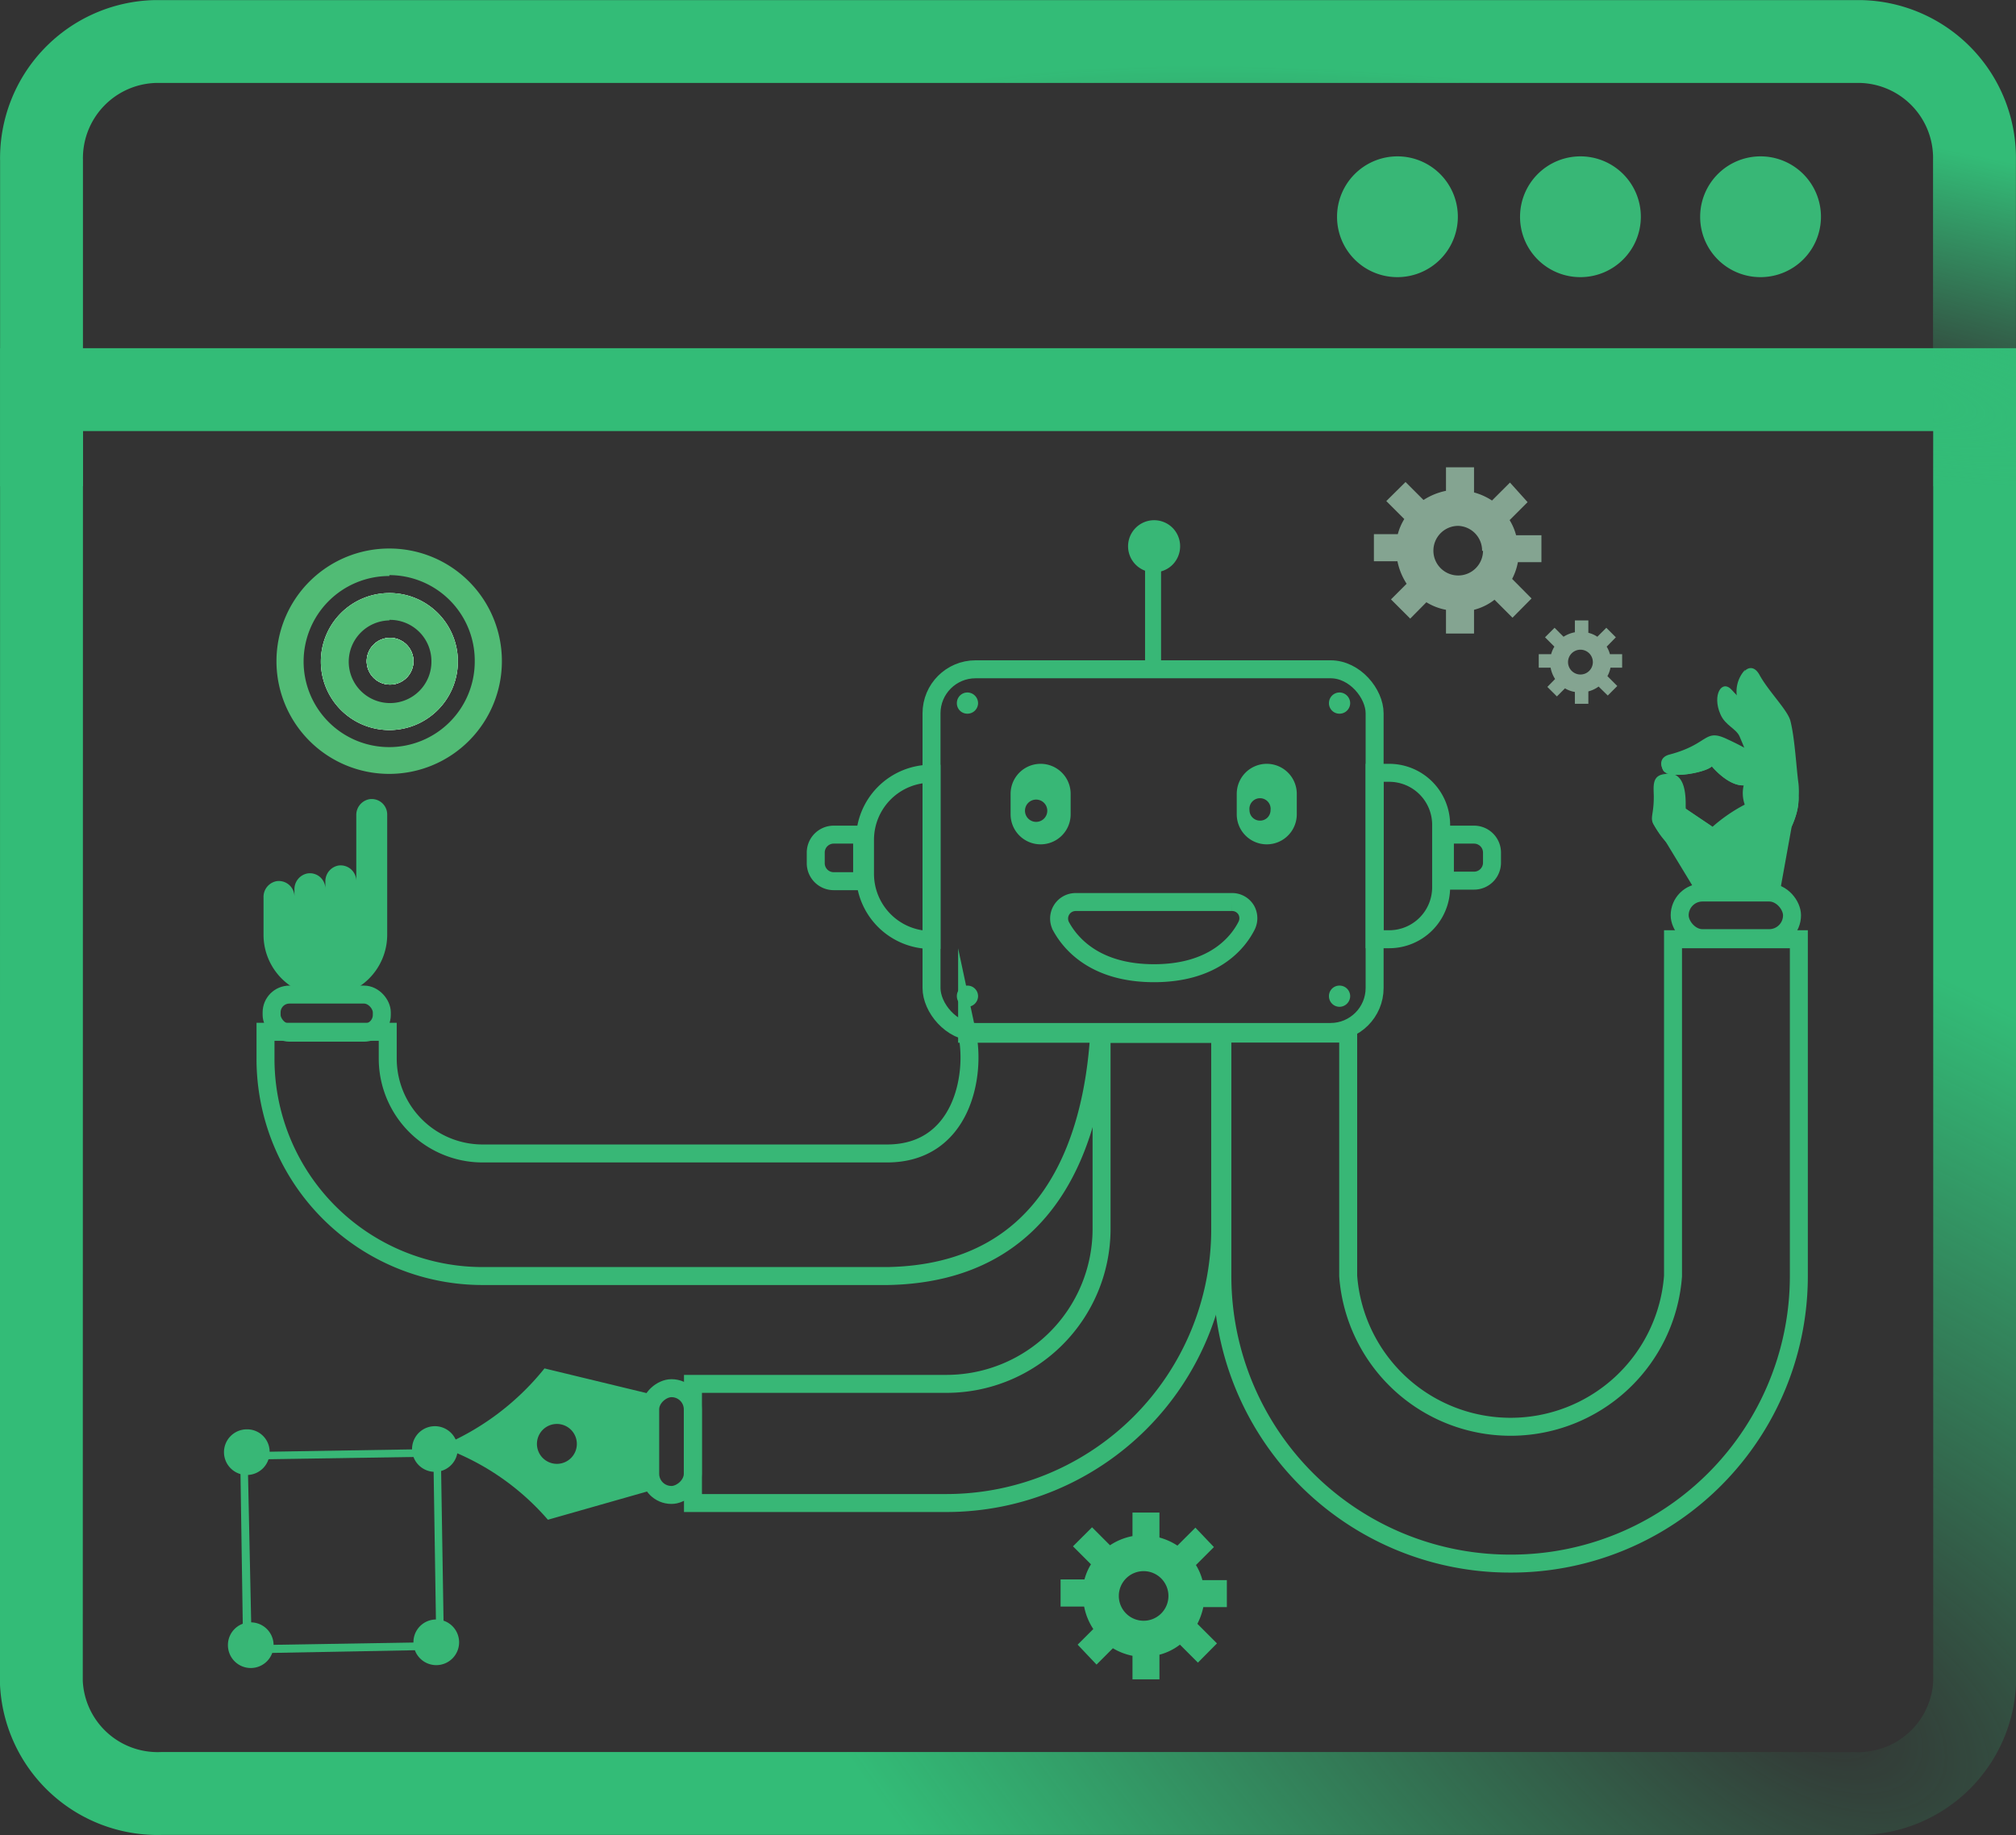 <svg id="Layer_1" data-name="Layer 1" xmlns="http://www.w3.org/2000/svg" xmlns:xlink="http://www.w3.org/1999/xlink" viewBox="0 0 112.15 102.1"><rect x="0" y="0" width="112.15" height="102.1" fill="#333333" stroke="none"/><defs><style>.cls-1,.cls-3,.cls-4,.cls-8{fill:none;}.cls-2{clip-path:url(#clip-path);}.cls-3,.cls-4,.cls-8{stroke-miterlimit:10;}.cls-3,.cls-4{stroke-width:4.61px;}.cls-3{stroke:url(#radial-gradient);}.cls-4{stroke:url(#radial-gradient-2);}.cls-5{fill:#38b776;}.cls-6{fill:#51bb75;}.cls-7{fill:#fff;}.cls-8{stroke:#38b776;}.cls-9{fill:#b0e0c4;opacity:0.65;}</style><clipPath id="clip-path"><rect class="cls-1" width="112.15" height="102.1"/></clipPath><radialGradient id="radial-gradient" cx="-888.56" cy="593.14" r="1" gradientTransform="matrix(60.94, 36.45, 20.09, -33.58, 42333.41, 52400.48)" gradientUnits="userSpaceOnUse"><stop offset="0" stop-color="#33bc77" stop-opacity="0"/><stop offset="0.07" stop-color="#33bc77" stop-opacity="0.08"/><stop offset="1" stop-color="#33bc77"/></radialGradient><radialGradient id="radial-gradient-2" cx="-887.23" cy="570.06" r="1" gradientTransform="matrix(60.93, 11.55, 2.64, -13.94, 52657.03, 18215.79)" xlink:href="#radial-gradient"/></defs><g class="cls-2"><path class="cls-3" d="M2.31,21.68H109.85V93.57a6.47,6.47,0,0,1-6.7,6.22H9a6.47,6.47,0,0,1-6.7-6.22Z"/><path class="cls-4" d="M2.31,27.05V8.94A6.49,6.49,0,0,1,8.64,2.31h94.87a6.48,6.48,0,0,1,6.33,6.63V27.05"/><path class="cls-5" d="M97.94,15.42a3.36,3.36,0,1,0-3.36-3.36A3.35,3.35,0,0,0,97.94,15.42Z"/><path class="cls-5" d="M87.92,15.42a3.36,3.36,0,1,0-3.36-3.36A3.35,3.35,0,0,0,87.92,15.42Z"/><path class="cls-5" d="M77.74,15.42a3.36,3.36,0,1,0-3.36-3.36A3.35,3.35,0,0,0,77.74,15.42Z"/></g><path class="cls-6" d="M23,36.78a1.3,1.3,0,1,1-1.29-1.29A1.3,1.3,0,0,1,23,36.78Z"/><path class="cls-6" d="M21.66,33a3.81,3.81,0,1,0,3.81,3.8A3.8,3.8,0,0,0,21.66,33Zm0,6.32a2.52,2.52,0,1,1,2.51-2.52A2.52,2.52,0,0,1,21.66,39.3Z"/><path class="cls-6" d="M21.66,30.52a6.27,6.27,0,1,0,6.26,6.26A6.26,6.26,0,0,0,21.66,30.52Zm0,11.24a5,5,0,1,1,5-5A5,5,0,0,1,21.66,41.76Z"/><path class="cls-7" d="M23,36.78a1.3,1.3,0,1,1-1.29-1.29A1.3,1.3,0,0,1,23,36.78Z"/><path class="cls-7" d="M21.66,33a3.81,3.81,0,1,0,3.81,3.8A3.8,3.8,0,0,0,21.66,33Zm0,6.32a2.52,2.52,0,1,1,2.51-2.52A2.52,2.52,0,0,1,21.66,39.3Z"/><path class="cls-6" d="M21.66,42a5.2,5.2,0,1,1,5.19-5.19A5.2,5.2,0,0,1,21.66,42Zm0-9.95a4.76,4.76,0,1,0,4.75,4.76A4.76,4.76,0,0,0,21.66,32Z"/><path class="cls-6" d="M23,36.78a1.3,1.3,0,1,1-1.29-1.29A1.3,1.3,0,0,1,23,36.78Z"/><path class="cls-6" d="M21.66,33a3.81,3.81,0,1,0,3.81,3.8A3.8,3.8,0,0,0,21.66,33Zm0,6.32a2.52,2.52,0,1,1,2.51-2.52A2.52,2.52,0,0,1,21.66,39.3Z"/><path class="cls-7" d="M23,36.78a1.3,1.3,0,1,1-1.29-1.29A1.3,1.3,0,0,1,23,36.78Z"/><path class="cls-6" d="M21.66,39.52a2.74,2.74,0,1,1,2.73-2.73A2.74,2.74,0,0,1,21.66,39.52Zm0-5A2.3,2.3,0,1,0,24,36.79,2.3,2.3,0,0,0,21.66,34.49Z"/><path class="cls-6" d="M23,36.78a1.3,1.3,0,1,1-1.29-1.29A1.3,1.3,0,0,1,23,36.78Z"/><path class="cls-5" d="M14.66,52V49.93a.89.89,0,0,1,.72-.9.87.87,0,0,1,1,.85V49.5a.89.89,0,0,1,.72-.9.86.86,0,0,1,1,.85v-.39a.89.89,0,0,1,.72-.9.87.87,0,0,1,1,.86V45.37a.89.89,0,0,1,.72-.9.86.86,0,0,1,1,.85V52a3.45,3.45,0,0,1-3.46,3.46h0A3.45,3.45,0,0,1,14.66,52Z"/><rect class="cls-8" x="15.1" y="55.34" width="6.13" height="2.12" rx="0.99" transform="translate(36.34 112.8) rotate(-180)"/><path class="cls-8" d="M53.8,57.5c.5,2.34-.29,6.67-4.44,6.68H26.85a5.28,5.28,0,0,1-5.28-5.28V57.41h-6.8V58.9A12.08,12.08,0,0,0,26.85,71H49.39c9-.17,11.39-7.42,11.76-13.48H53.8Z"/><path class="cls-5" d="M99.07,42.9l-1.22.87s-.61-1.72-1.08-2.8c-.2-.44-.79-.6-1.06-1.22-.48-1.08.08-2,.65-1.34s1.62,1.35,1.81,1.8C98.5,41,99.07,42.9,99.07,42.9Z"/><path class="cls-5" d="M100.05,43.6a4.64,4.64,0,0,1-.5,2.59,7.39,7.39,0,0,1-1.18-1.85s-.31-2.21-.61-3.62c-.12-.58-.79-.92-1-1.73-.3-1.41.6-2.39,1.12-1.44s1.61,2,1.73,2.6C99.85,41.12,99.93,42.74,100.05,43.6Z"/><path class="cls-5" d="M98.48,42.49s-.1-.84-.4-2.25c-.12-.58-.8-.91-1-1.72a2.23,2.23,0,0,1,0-1.25,1.76,1.76,0,0,0-.4,1.72c.17.81.85,1.15,1,1.73S98,42,98,42L97,41.61Z"/><path class="cls-5" d="M99.84,43.68c.47,1.41-1.18,3.73-1.9,4.09a4,4,0,0,1-1.82.26,4.47,4.47,0,0,1-4.2-2.38,1,1,0,0,0,.09.24,4.52,4.52,0,0,0,4.24,2.43,4,4,0,0,0,1.82-.27C98.84,47.67,100.67,45,99.84,43.68Z"/><path class="cls-5" d="M93.51,45.05a10.77,10.77,0,0,0,1.73.94l-1.47-1c.06-1.56-.4-2.06-1.15-1.93l-.17,0C93.21,43,93.57,43.52,93.51,45.05Z"/><path class="cls-5" d="M95.23,42.64s.89,1.09,1.78,1.06v-.2c-.89,0-1.78-1.06-1.78-1.06-.33.32-2.45.74-2.71.19a.76.76,0,0,1-.09-.25.78.78,0,0,0,.09.46C92.78,43.38,94.9,43,95.23,42.64Z"/><path class="cls-5" d="M99.6,43.38a14.62,14.62,0,0,0-3.49-2.24c-1.32-.64-1,.25-3.22.84-.29.07-.65.29-.38.86s2.39.13,2.72-.2c0,0,.88,1.09,1.77,1.06a1.93,1.93,0,0,0,.06,1.07A9,9,0,0,0,95.27,46l-1.5-1c-.11-1.55-.39-2-1.15-1.93S92,43.8,92,44.35c0,1-.23,1.15,0,1.54a7.49,7.49,0,0,0,.59.82l1.82,3H99L99.67,46h0C100.11,45,100.27,44,99.6,43.38Z"/><rect class="cls-8" x="93.44" y="49.66" width="6.25" height="2.54" rx="1.27" transform="translate(193.13 101.86) rotate(180)"/><path class="cls-8" d="M84.07,87a16,16,0,0,0,16-16V52.26h-7V71A9.06,9.06,0,0,1,75,71V57.51h-7V71A16,16,0,0,0,84.07,87Z"/><path class="cls-5" d="M24.25,90.11A1.27,1.27,0,1,1,23,91.39,1.26,1.26,0,0,1,24.25,90.11Z"/><path class="cls-5" d="M13.93,90.27a1.27,1.27,0,1,1-1.25,1.29A1.26,1.26,0,0,1,13.93,90.27Z"/><path class="cls-5" d="M24.08,79.36a1.27,1.27,0,1,1,0,2.53,1.27,1.27,0,0,1,0-2.53Z"/><path class="cls-5" d="M13.76,79.53A1.25,1.25,0,0,1,15,80.77a1.27,1.27,0,1,1-1.28-1.24Z"/><path class="cls-5" d="M24.52,80.62l.18,11.17L13.53,92,13.36,80.8Zm-.25,10.75-.16-10.32-10.33.16L14,91.54Z"/><path class="cls-5" d="M36.12,80.28l0-2.73-5.83-1.41a14.53,14.53,0,0,1-5.81,4.35,14,14,0,0,1,6,4.07l5.76-1.64ZM31,81.45a1.11,1.11,0,1,1,1.09-1.13A1.11,1.11,0,0,1,31,81.45Z"/><rect class="cls-8" x="34.38" y="79.03" width="5.94" height="2.37" rx="1.18" transform="translate(-42.86 117.56) rotate(-90)"/><path class="cls-8" d="M38.55,83.63H52.67A15.23,15.23,0,0,0,67.88,68.41V57.53l-6.6,0V68.41A8.63,8.63,0,0,1,52.67,77H38.55Z"/><rect class="cls-8" x="51.82" y="37.24" width="24.65" height="20.18" rx="2.45"/><path class="cls-8" d="M46.38,46.44h1.39a.19.19,0,0,1,.19.19v2.21a.19.19,0,0,1-.19.19H46.38a1,1,0,0,1-1-1v-.57A1,1,0,0,1,46.38,46.44Z"/><path class="cls-8" d="M80.57,46.44H82a1,1,0,0,1,1,1V48a1,1,0,0,1-1,1H80.57a.19.19,0,0,1-.19-.19V46.62A.19.19,0,0,1,80.57,46.44Z"/><path class="cls-8" d="M76.47,43h.81a2.89,2.89,0,0,1,2.89,2.89v3.48a2.89,2.89,0,0,1-2.89,2.89h-.81a0,0,0,0,1,0,0V43A0,0,0,0,1,76.47,43Z"/><path class="cls-8" d="M51.82,43.05V52.3a3.68,3.68,0,0,1-3.7-3.7V46.75a3.68,3.68,0,0,1,3.7-3.7Z"/><path class="cls-5" d="M57.89,42.5a1.67,1.67,0,0,0-1.67,1.67v1.14a1.67,1.67,0,1,0,3.34,0V44.17A1.67,1.67,0,0,0,57.89,42.5Zm-.25,3.23a.62.62,0,1,1,.62-.62A.62.62,0,0,1,57.64,45.73Z"/><path class="cls-5" d="M70.47,42.5a1.67,1.67,0,0,0-1.67,1.67v1.14a1.67,1.67,0,1,0,3.34,0V44.17A1.67,1.67,0,0,0,70.47,42.5Zm-.38,3.16a.58.58,0,0,1-.58-.58.59.59,0,1,1,1.17,0A.58.58,0,0,1,70.09,45.66Z"/><rect class="cls-5" x="63.7" y="31.21" width="0.89" height="6.03"/><path class="cls-5" d="M54.41,55.43a.6.6,0,0,1-.59.59.59.59,0,0,1-.59-.59.58.58,0,0,1,.59-.59A.59.59,0,0,1,54.41,55.43Z"/><path class="cls-5" d="M54.41,39.12a.59.59,0,0,1-.59.59.58.58,0,0,1-.59-.59.59.59,0,0,1,.59-.59A.6.6,0,0,1,54.41,39.12Z"/><path class="cls-5" d="M75.11,55.43a.6.6,0,0,1-.59.59.59.59,0,0,1-.59-.59.58.58,0,0,1,.59-.59A.59.59,0,0,1,75.11,55.43Z"/><path class="cls-5" d="M75.11,39.12a.59.59,0,0,1-.59.59.58.58,0,0,1-.59-.59.59.59,0,0,1,.59-.59A.6.6,0,0,1,75.11,39.12Z"/><path class="cls-5" d="M65.23,31.42a1.45,1.45,0,1,1,0-2.05A1.46,1.46,0,0,1,65.23,31.42Z"/><path class="cls-8" d="M64.2,54.15c-3.26,0-4.64-1.63-5.17-2.6a.92.92,0,0,1,.81-1.36h8.7a.91.91,0,0,1,.79.45.93.93,0,0,1,0,.9C68.83,52.51,67.46,54.15,64.2,54.15Z"/><path class="cls-9" d="M82,26H80.44v1.31a3.62,3.62,0,0,0-1.25.51l-1-1-1.07,1.06,1,1a3.13,3.13,0,0,0-.36.84H76.43v1.51h1.31a3.62,3.62,0,0,0,.51,1.25l-.87.87,1.07,1.07.9-.91a3.21,3.21,0,0,0,1.09.42v1.32H82V33.93a3.12,3.12,0,0,0,1.14-.56l1,1,1.06-1.07-1.08-1.09a3.3,3.3,0,0,0,.32-.93h1.31V29.78H84.34a3.13,3.13,0,0,0-.36-.84l1-1L84,26.85l-1,1a3.48,3.48,0,0,0-1-.45Zm.5,4.64a1.38,1.38,0,1,1-1.38-1.38A1.38,1.38,0,0,1,82.45,30.66Z"/><path class="cls-5" d="M64.5,84.16H63v1.31a3.44,3.44,0,0,0-1.25.51l-1-1-1.06,1.06,1,1a3.13,3.13,0,0,0-.36.84H59v1.51h1.31a3.44,3.44,0,0,0,.51,1.25l-.87.87L61,92.62l.91-.91a3.43,3.43,0,0,0,1.09.42v1.31H64.5V92.07a3.2,3.2,0,0,0,1.14-.56l1,1,1.06-1.07-1.09-1.09a3.67,3.67,0,0,0,.33-.93h1.31V87.92H66.89a3.13,3.13,0,0,0-.36-.84l1-1L66.5,85l-1,1a3.48,3.48,0,0,0-1-.45ZM65,88.8a1.38,1.38,0,1,1-1.38-1.38A1.38,1.38,0,0,1,65,88.8Z"/><path class="cls-9" d="M88.36,34.52h-.75v.66a1.74,1.74,0,0,0-.63.25l-.5-.5-.53.53.52.52a1.57,1.57,0,0,0-.18.42H85.6v.75h.66a1.74,1.74,0,0,0,.25.63l-.43.44.53.53.45-.45a1.52,1.52,0,0,0,.55.2v.66h.75v-.69a1.66,1.66,0,0,0,.57-.27l.51.5.53-.53-.55-.55a1.47,1.47,0,0,0,.17-.47h.65V36.4h-.68a1.57,1.57,0,0,0-.18-.42l.51-.52-.53-.53-.5.5a1.5,1.5,0,0,0-.5-.22Zm.25,2.32a.69.69,0,1,1-.69-.69A.69.69,0,0,1,88.61,36.84Z"/></svg>